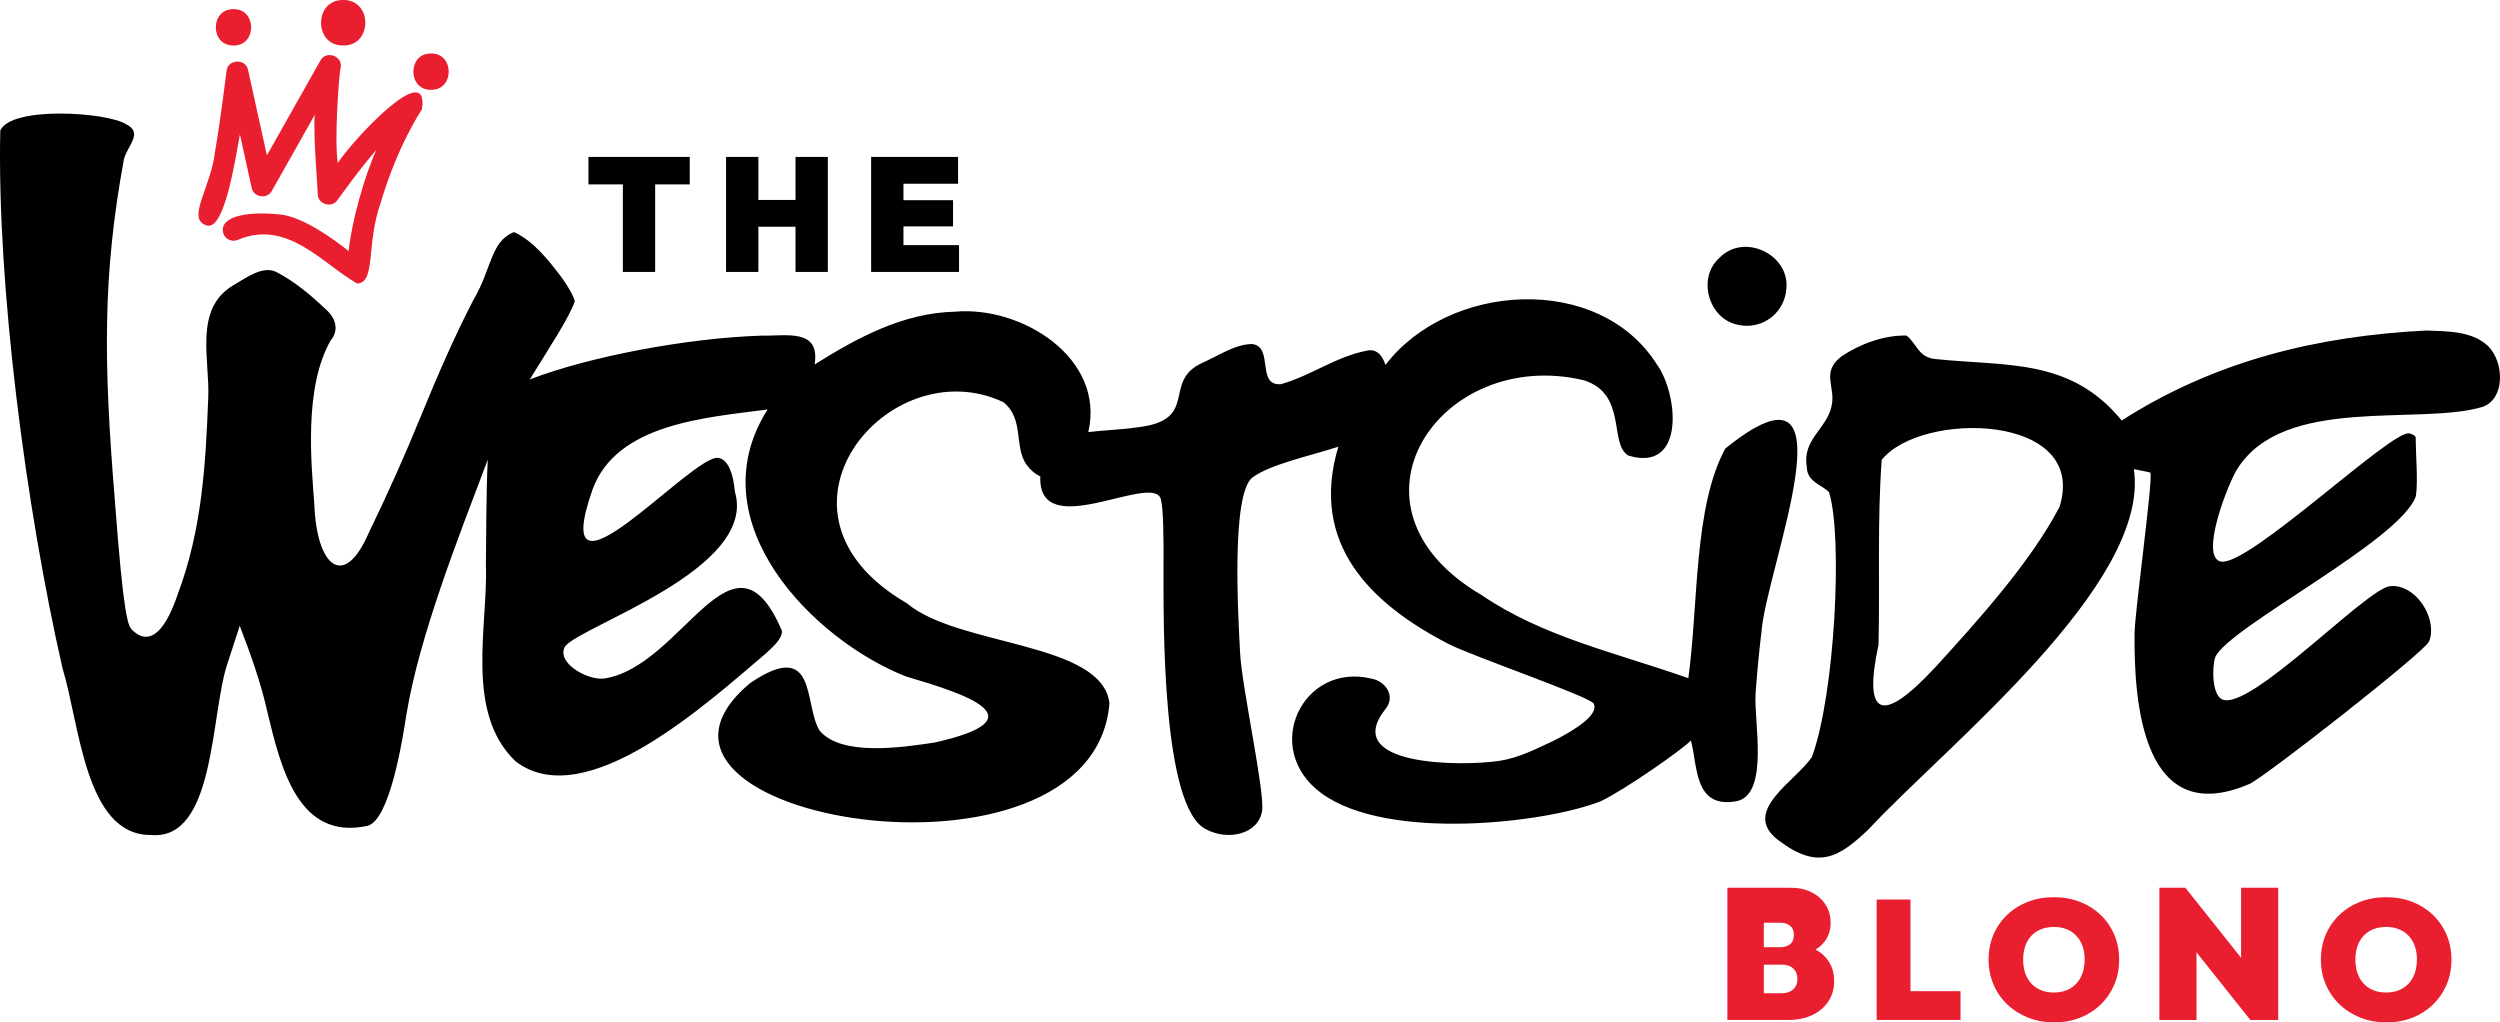 <?xml version="1.0" encoding="UTF-8"?><svg id="Layer_6" xmlns="http://www.w3.org/2000/svg" viewBox="0 0 916.57 374.81"><defs><style>.cls-1{fill:#e91e2f;}</style></defs><path class="cls-1" d="M125.83,0c10.82-.16,10.82,16.84,0,16.68-10.82.16-10.82-16.84,0-16.68ZM85.6,16.68c8.64.13,8.64-13.45,0-13.32-8.64-.13-8.64,13.45,0,13.32ZM158.03,32.93c8.64.13,8.64-13.45,0-13.32-8.64-.13-8.64,13.45,0,13.32ZM75.2,82.42c6.87,3.76,10.91-23.16,12.76-33.13,0,0,4.32,19.59,4.32,19.59.65,3.5,5.75,4.26,7.39,1.1l15.72-27.86c-.64,7.25,1.22,28.19,1.09,29.14.09,3.67,5.23,5.15,7.25,2.09-.05.05,8.94-12.5,14.23-18.33-4.5,9.94-9.06,26.5-10.14,37.03-6.19-4.94-16.15-11.95-24.25-13.32-13.95-1.61-23.96.97-21.52,7.33.98,1.96,3.38,2.76,5.35,1.8,18.05-7.49,30.75,8.82,43.57,16.11,6.94-.41,3.16-14.27,8.6-29.63,6.12-20.87,15.03-34.13,15.12-34.26,2.83-18.78-24.4,10.09-30.85,19.67-1.36-8.47.5-33.37,1.09-35.12.65-4.22-5.46-6.22-7.45-2.45l-19.63,34.78s-6.91-31.32-6.91-31.32c-.8-4.3-7.47-3.98-7.88.37-.02.19-2.38,19.27-4.22,29.55-1.45,12.97-10.27,24.21-3.63,26.87ZM775.17,342.73c1.18,2.79,1.77,5.84,1.77,9.15s-.59,6.29-1.77,9.08c-1.18,2.79-2.84,5.23-4.99,7.32-2.15,2.09-4.67,3.7-7.56,4.84-2.89,1.14-6.06,1.71-9.49,1.71s-6.67-.58-9.58-1.74-5.46-2.77-7.63-4.84c-2.17-2.07-3.85-4.5-5.05-7.32-1.2-2.81-1.8-5.85-1.8-9.11s.59-6.34,1.77-9.11c1.18-2.77,2.84-5.19,4.99-7.25,2.15-2.07,4.68-3.67,7.59-4.81,2.91-1.14,6.11-1.71,9.58-1.71s6.67.57,9.58,1.71c2.91,1.14,5.45,2.74,7.6,4.81,2.15,2.07,3.81,4.5,4.99,7.29ZM764.29,351.81c0-1.82-.26-3.46-.77-4.93-.52-1.47-1.27-2.73-2.26-3.78-.99-1.05-2.18-1.86-3.56-2.42-1.39-.56-2.94-.84-4.68-.84-2.32,0-4.32.49-6.01,1.46-1.7.97-3,2.36-3.91,4.15-.91,1.8-1.36,3.92-1.36,6.35,0,1.86.26,3.53.77,5.02.52,1.49,1.27,2.76,2.26,3.81.99,1.05,2.18,1.86,3.56,2.42,1.38.56,2.95.84,4.68.84,2.31,0,4.32-.5,6.01-1.49,1.69-.99,3-2.4,3.91-4.22.91-1.82,1.36-3.95,1.36-6.39ZM897,342.73c1.18,2.79,1.77,5.84,1.77,9.15s-.59,6.29-1.77,9.08c-1.18,2.79-2.84,5.23-4.99,7.32-2.15,2.09-4.67,3.7-7.56,4.84s-6.06,1.71-9.49,1.71-6.67-.58-9.58-1.74-5.46-2.77-7.63-4.84c-2.17-2.07-3.85-4.5-5.05-7.32-1.2-2.81-1.8-5.85-1.8-9.11s.59-6.34,1.77-9.11c1.18-2.77,2.84-5.19,4.99-7.25,2.15-2.07,4.68-3.67,7.59-4.81,2.91-1.14,6.11-1.71,9.58-1.71s6.67.57,9.58,1.71c2.91,1.14,5.45,2.74,7.59,4.81,2.15,2.07,3.81,4.5,4.99,7.29ZM886.12,351.81c0-1.82-.26-3.46-.78-4.93-.52-1.47-1.27-2.73-2.26-3.78-.99-1.05-2.18-1.86-3.57-2.42-1.38-.56-2.94-.84-4.68-.84-2.32,0-4.32.49-6.01,1.46-1.7.97-3,2.36-3.91,4.15-.91,1.8-1.36,3.92-1.36,6.35,0,1.86.26,3.53.78,5.02.52,1.49,1.27,2.76,2.26,3.81.99,1.05,2.18,1.86,3.56,2.42,1.38.56,2.95.84,4.68.84,2.31,0,4.32-.5,6.01-1.49,1.69-.99,3-2.4,3.91-4.22.91-1.82,1.36-3.95,1.36-6.39ZM700.43,329.8h-12.4v44.14h30.75v-10.54h-18.35v-33.6ZM668.38,350.05c2.72,2.5,4.08,5.7,4.08,9.6,0,2.81-.7,5.3-2.11,7.45-1.41,2.16-3.37,3.84-5.89,5.04-2.52,1.2-5.46,1.8-8.82,1.8h-22.33v-48.47h23.14c2.95,0,5.52.56,7.73,1.67,2.2,1.11,3.91,2.63,5.14,4.56,1.23,1.93,1.84,4.14,1.84,6.64,0,3.45-1.23,6.26-3.68,8.44-.56.5-1.19.94-1.87,1.34,1.02.55,1.95,1.18,2.76,1.92ZM646.66,347.27h5.99c1.45,0,2.65-.36,3.61-1.09.95-.73,1.43-1.86,1.43-3.4s-.48-2.68-1.43-3.4c-.95-.73-2.16-1.09-3.61-1.09h-5.99v8.99ZM658.98,358.9c0-1.09-.24-2.03-.71-2.82-.48-.79-1.13-1.4-1.97-1.8-.84-.41-1.85-.61-3.03-.61h-6.6v10.48h6.6c1.72,0,3.11-.46,4.15-1.4,1.04-.93,1.57-2.21,1.57-3.85ZM821.64,351.14l-20.42-25.66h-9.53v48.47h13.61v-24.81l19.74,24.81h10.21v-48.47h-13.61v25.66Z"/><path d="M328.98,99.71h-9.6v-42.17h31.87v9.83h-20.02v6.04h18.18v9.6h-18.18v6.87h20.38v9.83h-22.63ZM228.35,99.71h11.85v-32.1h12.68v-10.07h-37.14v10.07h12.62v32.1ZM278.04,83.12h13.62v16.58h11.85v-42.17h-11.85v15.76h-13.62v-15.76h-11.85v42.17h11.85v-16.58ZM643.64,254.33c.53-7.51,1.27-15.33,2.18-22.81,1.76-23.21,35.83-106.65-13.24-67.1h0c-11.68,21.17-9.89,57.8-13.59,84.22-27-9.49-53.24-15.11-75.8-30.47,0,0,0,0,0,0-55.3-32.39-15.21-91.24,37.47-78.76,16.05,5.02,9.09,23.26,16.33,27.62,21.06,6.35,18.33-22.69,10.35-33.59.01,0,.02.01.03.02-21.35-33.46-76.29-29.92-99.42.34-1.11-3.49-3.33-6.23-7.13-5.17-11.05,2.15-20.47,9.24-31.18,12.22-9.17.77-2.5-13.86-10.63-14.72-6.17.04-12.47,4.37-17.97,6.8-15.5,6.86-.7,21.13-24.25,23.77-5.66.84-12.02,1-17.79,1.71,6.31-27.11-24.41-46.38-48.96-44.13-18.9.44-35.56,9.46-51.38,19.34,2.2-13.36-10.65-10.36-19.39-10.57-27.42.87-63.34,7.69-85.05,16.07,7.25-11.74,14.67-23.04,16.52-28.64-.49-2.05-2.36-5.34-4.91-8.89-4.83-6.27-10.05-13.11-17.38-16.51-8.64,3.4-8.16,13.56-14.82,24.76-7.19,13.82-13.36,28.24-19.28,42.62-5.84,14.4-12.44,29.07-19.22,43.04-9.1,20.96-19.1,12.06-19.9-10.79-1.08-14.45-3.9-42.35,5.89-59.72,3.42-4.03,1.88-8.56-1.79-11.69-5.37-5.11-11.18-9.98-17.77-13.45-5.15-2.81-11.43,2.13-16.2,4.86-14.46,8.69-8.32,27.48-9.02,41.29-.94,24.32-2.29,48.34-11.24,72.03-3.59,10.67-9.34,20.24-16.8,12.77-1.32-1.64-2.95-3.68-6.25-48.09-4.08-49.85-4.48-81.85,3.41-124.44h0c1.24-4.81,7.21-9.63.76-12.72-6.85-4.44-42.03-6.77-46.12,2.29-1.24,56.66,9.37,138.18,22.81,197.14,6.3,20.29,8.2,61.21,32.26,61.14,23.95,2.35,21.89-44.33,28.27-62.99l4.46-13.69c3.83,10.04,7.8,20.89,10.19,31.87,4.83,19.74,11.07,47.06,36.7,41.45,8.1-2.21,12.74-31.21,14.21-40.81,4.77-28.76,18.88-64.47,29.83-93.42-.62,12.27-.57,30.56-.68,38.31.81,22.63-7.86,54.37,10.85,72.26,0,0,0,0,0,0,25.64,19.77,70.81-21.81,91.45-39.23,2.1-1.97,6.48-5.49,6.23-8.59h0c-17.92-42.14-36.38,13.36-65.32,17.51-6.33.59-17.49-5.9-14.22-11.75,5.62-7.62,70.82-28.3,62.28-56.8-.52-6.17-2.31-11.73-6.03-12.36-9.45-1.6-63.21,60.49-46.2,11.73,8.74-24.31,41.46-26.48,64.23-29.48-26.25,41.36,17.02,84.7,50.85,97.92,21.51,6.31,49.67,15.38,10.33,24.2,0,0,0,0,0,0-11.98,1.78-34.15,5.15-42.13-4.41-5.87-9.51-.67-34.16-25.46-17.4-59.2,49.73,125.73,81.03,131.75,7.42-2.62-22.65-55.51-20.77-74.25-36.68h0c-57.37-33.19-6.61-93.55,35.36-73.73,7.71,6.15,3.83,16.3,8.46,22.89h0c1.34,1.85,3.1,3.42,5.08,4.31-.93,24.53,40.09-.98,44.07,7.96,1.08,3.06,1.17,14.42,1.1,26.15h0c.01,18.17-.76,87.62,15.69,95.32,0,0,0,0,0,0,7.86,4.21,19,1.85,20.43-6.68,1.15-6.85-7.4-45.42-8.04-57.97-.6-11.81-3.51-58.56,4.62-64.44,6.54-4.73,20.02-7.58,31.39-11.2-10.64,35.59,11.76,57.51,40.35,72.28,7.7,4.09,51.82,19.32,53.22,21.84,2.15,3.86-6.1,9.42-14.93,13.82-6.73,3.11-12.5,6.11-19.46,7.2-14.42,2.19-58.61,1.85-41.82-19.07,3.66-4.53.08-10.07-5.08-11.02-25.37-6.28-40.79,25.71-18.41,42.03,0,0,0,0,0,0,24.17,17.68,82.33,10.91,102.45,2.84,8.87-4.27,29.65-18.78,32.94-22.2,2.55,9.1.95,25.32,17.04,22.18,11.73-2.89,5.98-29.5,6.68-39.31ZM638.02,119.23c.79.13,1.6.22,2.44.22,7.39,0,13.47-5.53,14.36-12.68h0c2.17-13.15-15.23-21.71-24.4-12.26-8.52,7.52-3.84,23.22,7.6,24.71ZM910.38,149.12c-23.34,7.11-72.96-4.53-90.15,22.84-3.3,5.15-13.96,32.29-6,33.92,9.94,2.04,62.14-47.93,68.98-47,.82.11,2.44.79,2.44,1.5,0,5.61.91,16.28.09,21.46-5.41,16.3-68.59,48.02-73.55,59.06-1.22,3.4-1.3,13.77,2.49,15.5,10.13,4.62,52.88-40.64,61.59-41.5,5.34-.52,10.18,3.34,12.86,8.24,0,0,0,0,0,0,1.97,3.57,3.01,8.32,1.39,12.1-1.66,3.86-60.39,49.83-65.81,52.17-38.96,16.79-42.39-29.34-42.12-55.08.09-8.57,6.81-56.14,5.79-59.01-.06-.18-3.94-.89-6.06-1.32,6.28,42.17-69.17,101.78-97.1,131.9-11.02,10.53-18.64,15.24-33.24,4.14-13.99-10.64,6.47-21.57,12.34-30.58h0c8.39-22.82,11.37-80.7,6.26-97-2.33-2.58-8.16-3.73-8.16-9.31-1.72-10.01,7.2-13.83,9.01-22.01,1.89-7.13-4.14-12.48,3.72-18.49,6.74-4.53,15.67-7.85,23.82-7.62,3.84,2.93,4.2,7.88,10.45,8.59,26.34,2.77,49.64-.44,68.46,22.55,34.45-22.05,71.89-30.97,111.61-32.99h.13c7.69.29,16.8.14,22.68,5.79,5.75,5.82,6.25,19.01-1.92,22.14ZM689.89,168.6c-1.67,22.57-.62,45.22-1.18,67.81-5.45,25.48.45,30.17,20.91,8.14,14.95-16.44,34.72-38.11,45.45-58.7h0c10.78-34.46-50.8-35.32-65.18-17.25ZM638.02,119.23c.79.13,1.6.22,2.44.22,7.39,0,13.47-5.53,14.36-12.68h0c2.17-13.15-15.23-21.71-24.4-12.26-8.52,7.52-3.84,23.22,7.6,24.71Z"/></svg>